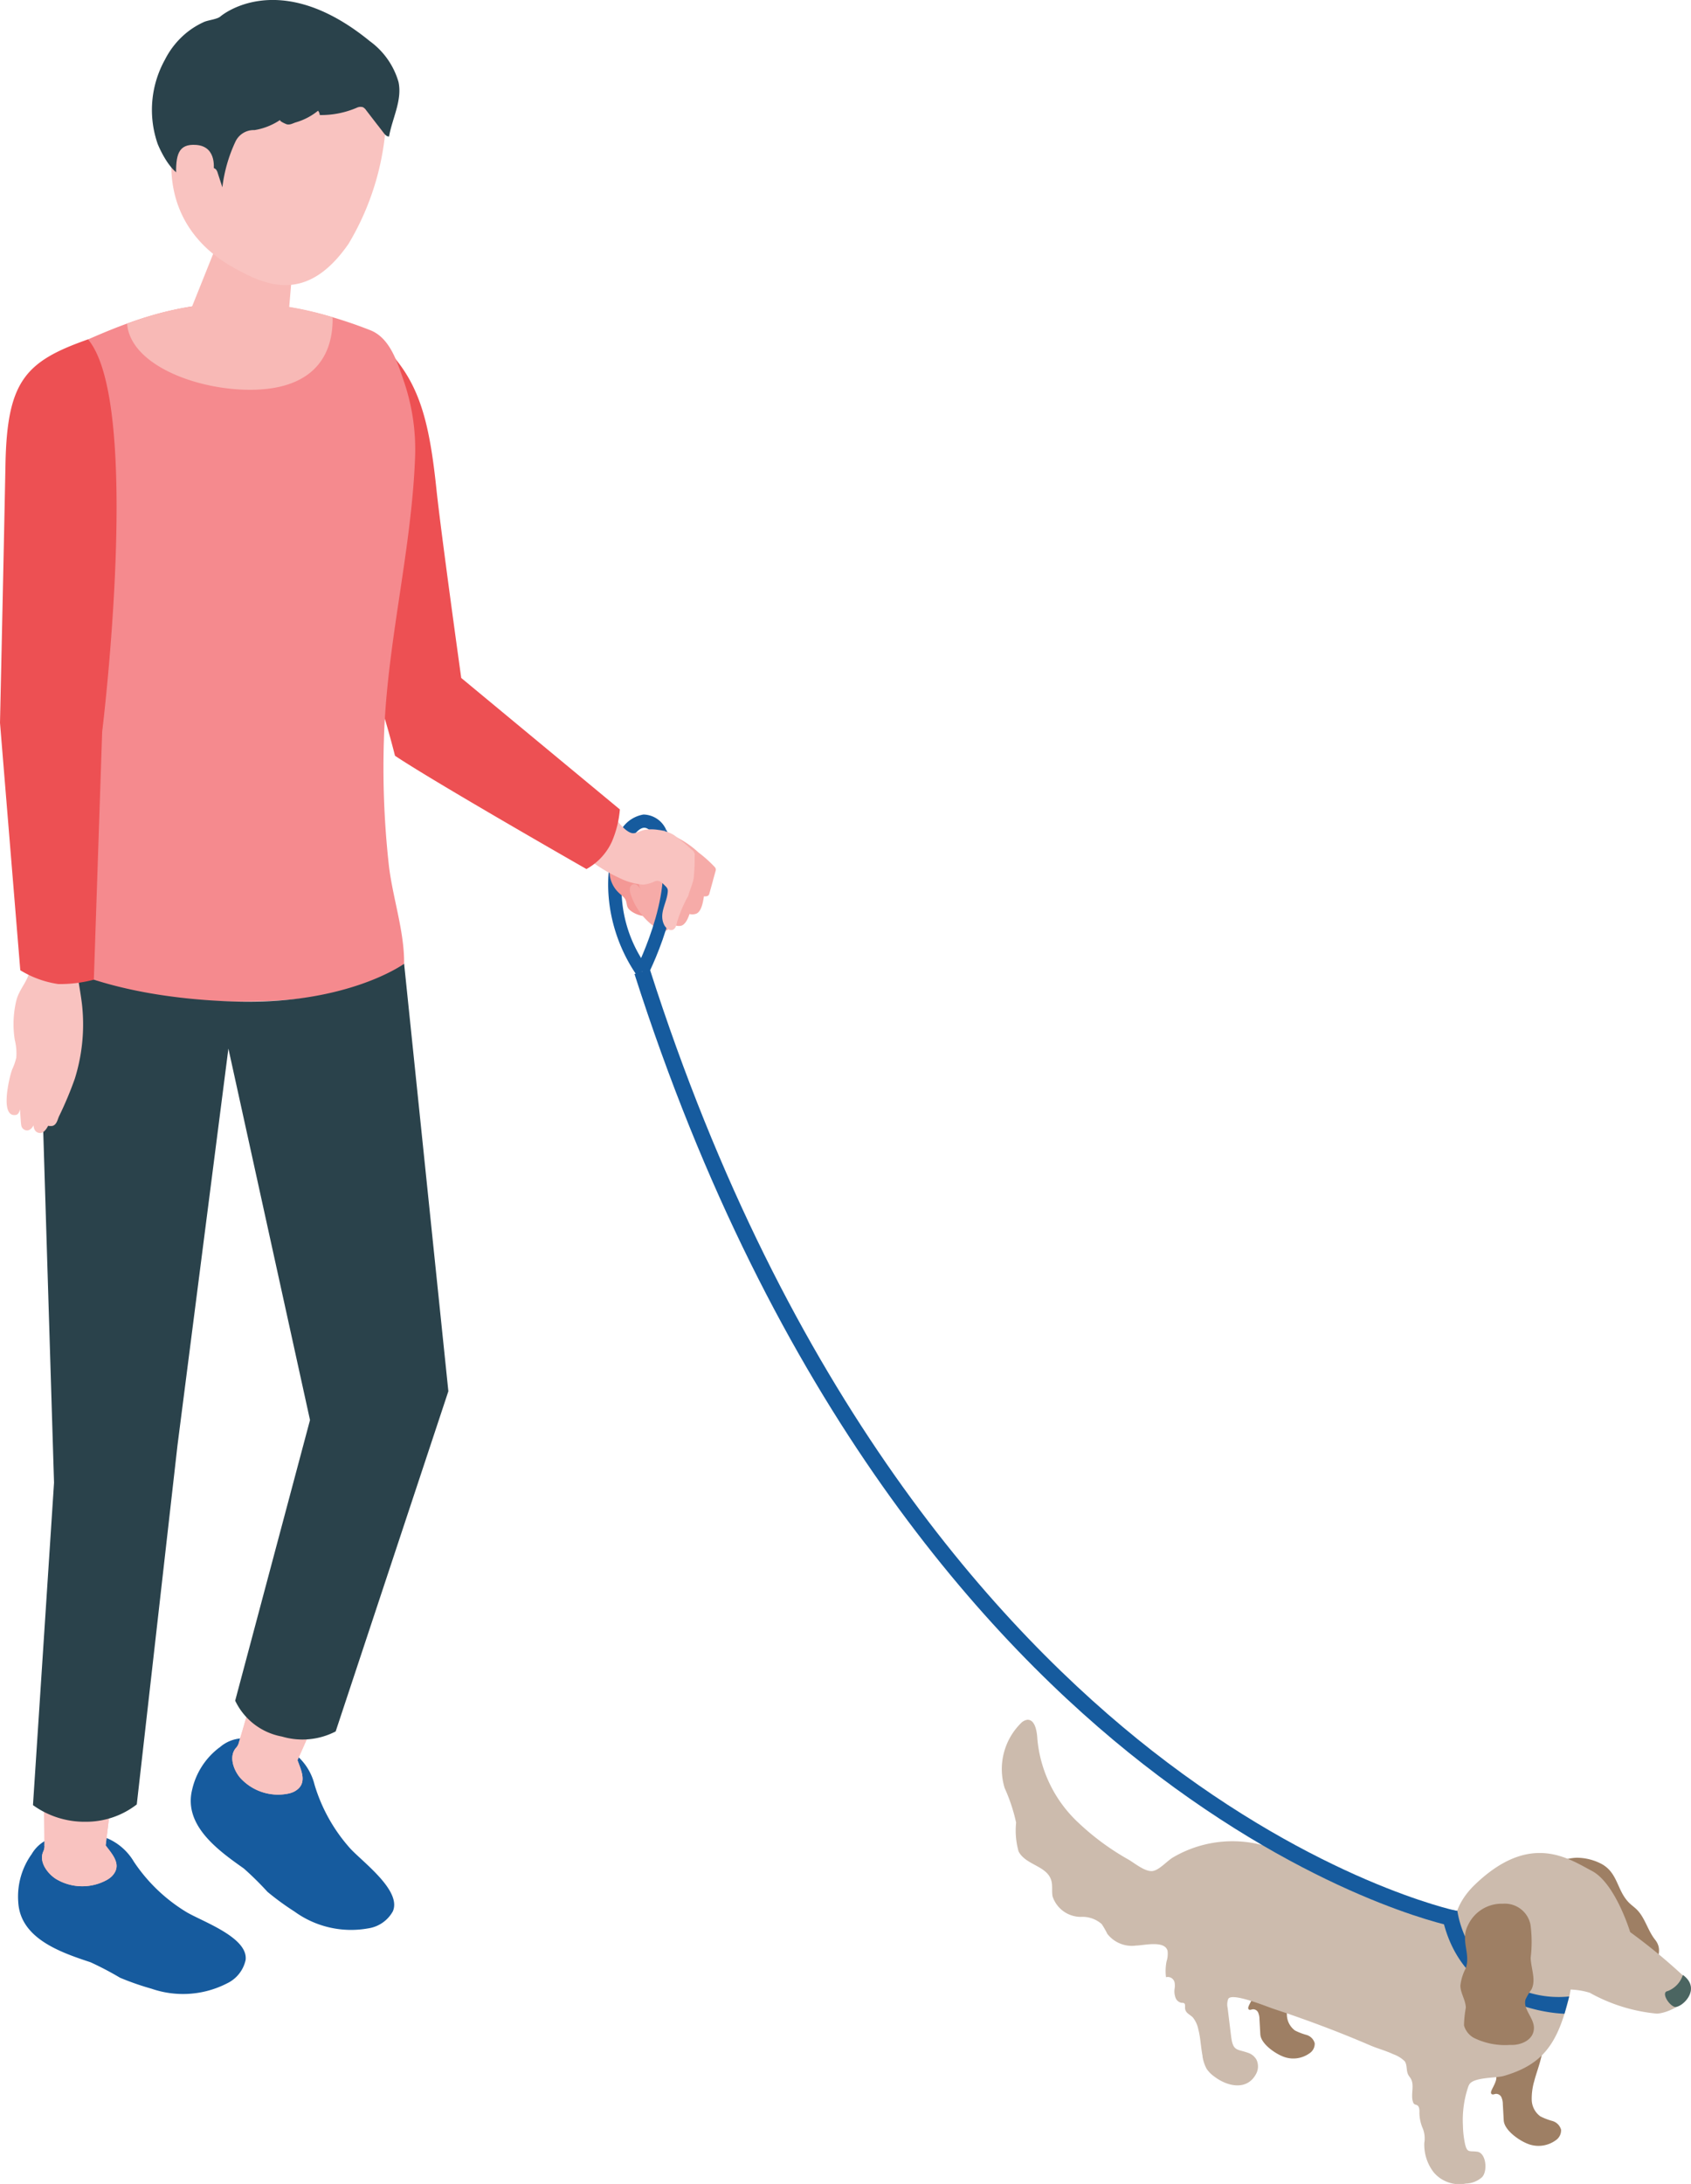 <svg id="illust_stroll" xmlns="http://www.w3.org/2000/svg" xmlns:xlink="http://www.w3.org/1999/xlink" width="105.681" height="136.411" viewBox="0 0 105.681 136.411">
  <defs>
    <clipPath id="clip-path">
      <rect id="長方形_10978" data-name="長方形 10978" width="105.681" height="136.411" fill="none"/>
    </clipPath>
  </defs>
  <g id="グループ_4122" data-name="グループ 4122" clip-path="url(#clip-path)">
    <path id="パス_15295" data-name="パス 15295" d="M112.559,152.689a3.9,3.9,0,0,0-.161,1.186,1.317,1.317,0,0,0,.537,1.027,3.982,3.982,0,0,0,.754.29.786.786,0,0,1,.544.548.753.753,0,0,1-.34.661,1.832,1.832,0,0,1-1.8.194c-.537-.224-1.411-.838-1.445-1.445l-.056-1a1.074,1.074,0,0,0-.087-.437.366.366,0,0,0-.36-.214c-.087.014-.187.068-.254.01s-.036-.145-.009-.218c.074-.2.463-.781.233-.97-.119-.1-.3-.053-.443-.11a.462.462,0,0,1-.136-.658,1.806,1.806,0,0,1,.581-.487.882.882,0,0,0,.443-.592c.023-.244-.132-.509-.012-.724a.644.644,0,0,1,.295-.23,3.386,3.386,0,0,1,.971-.364,1.142,1.142,0,0,1,.971.256c.768.75-.021,2.434-.225,3.275" transform="translate(-16.671 -22.715)" fill="#9e7f64"/>
    <path id="パス_15296" data-name="パス 15296" d="M94.527,146.535a3.679,3.679,0,0,0-.153,1.124,1.25,1.25,0,0,0,.509.974,3.782,3.782,0,0,0,.715.274.745.745,0,0,1,.515.52.711.711,0,0,1-.322.626,1.736,1.736,0,0,1-1.706.184c-.509-.212-1.338-.794-1.371-1.37q-.025-.472-.053-.946a1.022,1.022,0,0,0-.083-.414.347.347,0,0,0-.342-.2c-.083.014-.178.065-.241.01s-.035-.138-.009-.207c.07-.189.439-.74.221-.919-.113-.093-.284-.05-.42-.105a.437.437,0,0,1-.129-.623,1.719,1.719,0,0,1,.55-.463.834.834,0,0,0,.42-.56c.021-.231-.125-.483-.012-.686a.606.606,0,0,1,.281-.218,3.219,3.219,0,0,1,.921-.346,1.084,1.084,0,0,1,.921.243c.728.711-.02,2.307-.214,3.1" transform="translate(-13.949 -21.806)" fill="#9e7f64"/>
    <path id="パス_15297" data-name="パス 15297" d="M86.4,147.726a2.406,2.406,0,0,0,.259.793,1.915,1.915,0,0,0,.493.492c.788.6,2.012.894,2.588-.154a.986.986,0,0,0,.039-.9.937.937,0,0,0-.531-.437c-.693-.248-.941-.081-1.059-1.036q-.109-.885-.217-1.768a.988.988,0,0,1,.037-.559c.214-.431,2.385.468,2.849.622q1.518.5,3.024,1.067t2.98,1.2c.476.207.977.332,1.448.555a1.971,1.971,0,0,1,.727.444c.181.257.073.6.243.883.044.073.1.136.142.21.243.423-.025.989.136,1.455a.268.268,0,0,0,.07.119c.053.046.125.047.186.08.158.087.148.331.143.524a2.61,2.61,0,0,0,.227.965,1.7,1.7,0,0,1,.079.869,2.822,2.822,0,0,0,.588,1.834,2.09,2.09,0,0,0,2.013.7,1.563,1.563,0,0,0,1.012-.4c.357-.381.256-1.511-.305-1.588-.486-.066-.629.094-.761-.481a6.026,6.026,0,0,1-.132-1.151,6.449,6.449,0,0,1,.327-2.412.724.724,0,0,1,.092-.189c.321-.428,1.648-.36,2.138-.5,2.232-.649,3.2-1.794,3.88-4.188a8.523,8.523,0,0,0,.381-3.315,3.936,3.936,0,0,0-1.553-2.83,4.266,4.266,0,0,0-3.442-.246c-3.422.876-7.946-.58-10.99-2.2-.849-.454-1.653-1-2.541-1.366a7.333,7.333,0,0,0-6.417.5c-.36.212-.866.8-1.275.847-.464.058-1.118-.491-1.5-.714a15.792,15.792,0,0,1-3.108-2.281,8.141,8.141,0,0,1-2.589-5.253c-.025-.507-.153-1.211-.616-1.2a.686.686,0,0,0-.416.219,4.035,4.035,0,0,0-1.011,4.048,10.788,10.788,0,0,1,.715,2.156,4.829,4.829,0,0,0,.154,1.8c.444.864,1.791.888,2.05,1.834.086.315.015.654.075.976a1.86,1.86,0,0,0,1.771,1.279,1.815,1.815,0,0,1,1.3.449,5.485,5.485,0,0,1,.351.612,1.942,1.942,0,0,0,1.8.73c.441,0,1.817-.353,1.967.346a1.566,1.566,0,0,1-.065.643,3.043,3.043,0,0,0-.035.988.436.436,0,0,1,.535.321,1.223,1.223,0,0,1,0,.412,1.145,1.145,0,0,0,.06.548.493.493,0,0,0,.392.321.262.262,0,0,1,.147.025c.074.053.055.174.055.27,0,.352.313.42.5.63a1.721,1.721,0,0,1,.326.712c.146.553.159,1.127.27,1.684" transform="translate(-11.25 -19.3)" fill="#ccbbad"/>
    <path id="パス_15298" data-name="パス 15298" d="M115.211,141.134a1.8,1.8,0,0,1,.159.249,3.629,3.629,0,0,0,.661,1,3.1,3.1,0,0,1,.834,1.056c.153.38.153.858.431,1.182a2.177,2.177,0,0,0,3.238-.741c.351-.612.686-1.267.2-1.873-.461-.573-.63-1.372-1.144-1.884-.181-.18-.4-.322-.565-.512-.68-.76-.642-1.774-1.615-2.328a3.361,3.361,0,0,0-1.6-.4,3.215,3.215,0,0,0-1.792.654,1.185,1.185,0,0,0-.32.27,1.207,1.207,0,0,0,.021,1.165,9.793,9.793,0,0,0,1.5,2.164" transform="translate(-17.294 -20.848)" fill="#9e7f64"/>
    <path id="パス_15299" data-name="パス 15299" d="M115.671,145.254a10.594,10.594,0,0,0,4.2,1.311c.853-.02,2.865-1.081,1.84-2.191a36.244,36.244,0,0,0-3.5-2.9s-.922-3.05-2.392-3.822-3.843-2.446-7.278.824c-1.86,1.77-1.912,4.1.808,5.971,2.3,1.583,4.034.115,6.314.809" transform="translate(-16.331 -20.794)" fill="#ccbbad"/>
    <path id="パス_15300" data-name="パス 15300" d="M123.87,145.518a1.606,1.606,0,0,1-.955,1.01c-.408.062.032.838.42.978s1.778-1.078.534-1.989" transform="translate(-18.696 -22.163)" fill="#4b6561"/>
    <path id="パス_15301" data-name="パス 15301" d="M107.258,140.781a6.413,6.413,0,0,0,6.988,5.352c-.2.777-.29,1.078-.29,1.078s-6.689-.064-7.718-6.465a4.968,4.968,0,0,1,1.021.036" transform="translate(-16.18 -21.433)" fill="#165b9e"/>
    <path id="パス_15302" data-name="パス 15302" d="M112.06,143.658c0,.069.008.138.015.209.067.6.306,1.232.03,1.763a3.867,3.867,0,0,0-.364.614c-.181.6.509,1.137.521,1.763.016.782-.832,1.122-1.482,1.082a4.405,4.405,0,0,1-2.255-.431,1.27,1.27,0,0,1-.632-.787,7,7,0,0,1,.113-1.109c-.01-.476-.337-.9-.339-1.381a3.031,3.031,0,0,1,.328-1.065c.337-.888-.34-1.755.136-2.682a2.32,2.32,0,0,1,2.195-1.363,1.632,1.632,0,0,1,1.724,1.322,8.21,8.21,0,0,1,.008,2.064" transform="translate(-16.398 -21.364)" fill="#9e7f64"/>
    <path id="パス_15303" data-name="パス 15303" d="M46.622,70.056l.682-.469a8.3,8.3,0,0,1-1.094-7.877c.26-.522.593-.854.87-.866s.541.331.667.537l.705-.432a1.581,1.581,0,0,0-1.409-.932,2.024,2.024,0,0,0-1.573,1.324c-1.011,2.029-.939,5.674,1.153,8.714" transform="translate(-6.829 -9.141)" fill="#165b9e"/>
    <path id="パス_15304" data-name="パス 15304" d="M46.159,66.234c-.166-.176-.127-.348-.2-.546-.083-.219-.267-.316-.431-.478a1.835,1.835,0,0,1-.59-1.3c0-.429.159-.861.206-1.289a.624.624,0,0,1,.1-.32.634.634,0,0,1,.279-.175A1.485,1.485,0,0,1,47,62.174a1.682,1.682,0,0,1,.37.522L48.062,64a2.47,2.47,0,0,1,.281.691,2.062,2.062,0,0,1-.3,1.3,1.582,1.582,0,0,1-.41.539c-.387.294-1.168.025-1.478-.3" transform="translate(-6.844 -9.436)" fill="#f49895"/>
    <path id="パス_15305" data-name="パス 15305" d="M52.077,64.38q-.116.418-.232.837c-.11.4-1.041-.092-1.282-.176-.285-.1-.8-.013-.881-.413a5.592,5.592,0,0,1-.179-2.9.163.163,0,0,1,.081-.114.159.159,0,0,1,.108.011,5.89,5.89,0,0,1,1.473,1,8.065,8.065,0,0,1,.982.873.336.336,0,0,1,.107.17.331.331,0,0,1-.019.135c-.053.191-.106.381-.159.571" transform="translate(-7.518 -9.384)" fill="#f6aba8"/>
    <path id="パス_15306" data-name="パス 15306" d="M50.8,66.832a.682.682,0,0,1-.629-.068,4.442,4.442,0,0,1-2.24-1.909.911.911,0,0,1-.132-.376.334.334,0,0,1,.183-.33.478.478,0,0,1,.445.143c.305.247.574.534.877.782.387.316.476.37.654-.074.07-.175.31-.193.5-.156a2.136,2.136,0,0,1,.82.359.147.147,0,0,1,.064.075.153.153,0,0,1,0,.07c-.1.462-.129,1.275-.532,1.483" transform="translate(-7.279 -9.767)" fill="#f6aba8"/>
    <path id="パス_15307" data-name="パス 15307" d="M49.758,67.659a.681.681,0,0,1-.615-.15,4.439,4.439,0,0,1-1.968-2.187.9.9,0,0,1-.081-.391.334.334,0,0,1,.225-.3c.159-.039.309.082.422.2.27.284.5.6.766.89.342.365.422.43.658.014.092-.164.332-.15.51-.09a2.146,2.146,0,0,1,.765.465.15.15,0,0,1,.053.082.142.142,0,0,1-.014.07c-.164.444-.3,1.246-.722,1.4" transform="translate(-7.172 -9.842)" fill="#f6aba8"/>
    <path id="パス_15308" data-name="パス 15308" d="M48.64,68.072a.617.617,0,0,1-.544-.182,4.019,4.019,0,0,1-1.613-2.127.815.815,0,0,1-.044-.359.3.3,0,0,1,.225-.257c.147-.024.274.1.367.214.222.277.4.584.625.863.281.356.349.42.593.062.1-.141.313-.111.469-.042a1.927,1.927,0,0,1,.656.478.133.133,0,0,1,.042.078.144.144,0,0,1-.017.062c-.181.389-.362,1.1-.76,1.211" transform="translate(-7.072 -9.922)" fill="#f6aba8"/>
    <path id="パス_15309" data-name="パス 15309" d="M47.647,70.176c.123-.243,3-5.992,1.12-9.059l-.705.432c1.639,2.674-1.124,8.2-1.152,8.253Z" transform="translate(-7.145 -9.308)" fill="#165b9e"/>
    <path id="パス_15310" data-name="パス 15310" d="M48.6,61.286l.055.036a11.951,11.951,0,0,1,1.085.9.391.391,0,0,1,.182.394,12.476,12.476,0,0,1-.059,1.357c-.061.393-.246.74-.336,1.118a7.915,7.915,0,0,0-.7,1.634c-.042.19-.09.414-.267.492-.211.092-.443-.1-.545-.307-.349-.71.165-1.344.224-2.053a.445.445,0,0,0-.014-.187.5.5,0,0,0-.122-.17c-.2-.2-.374-.414-.662-.311a2.115,2.115,0,0,1-.725.212,4,4,0,0,1-1.487-.412A10,10,0,0,1,42.8,62.407a.121.121,0,0,1-.031-.2,9.656,9.656,0,0,1,2.046-2.165c.218.326.8,1.113,1.238,1.147.214.017.553-.188.786-.22a2.834,2.834,0,0,1,.812.012,2.412,2.412,0,0,1,.949.306" transform="translate(-6.508 -9.145)" fill="#f9c3c0"/>
    <path id="パス_15311" data-name="パス 15311" d="M2.2,136.361a4.554,4.554,0,0,0-.857,3.014c.125,2.291,2.661,3.151,4.518,3.765a19.7,19.7,0,0,1,1.843.966,17.035,17.035,0,0,0,1.971.687,6.03,6.03,0,0,0,4.719-.335,2.115,2.115,0,0,0,1.16-1.466c.162-1.409-2.72-2.4-3.705-2.99a10.463,10.463,0,0,1-3.284-3.149A3.539,3.539,0,0,0,5.3,135.121c-.7.064-1.319.152-1.791.23a2.258,2.258,0,0,0-1.312,1.01" transform="translate(-0.203 -20.577)" fill="#165b9e"/>
    <path id="パス_15312" data-name="パス 15312" d="M2.98,126.63c.251,3.038.253,7.5.253,7.5s.344.469,1.875.511c1.558.042,1.942-.47,1.942-.47l1.276-10.357s-3.916,2-5.346,2.814" transform="translate(-0.454 -18.858)" fill="#f9c3c0"/>
    <path id="パス_15313" data-name="パス 15313" d="M3.25,135.951a.753.753,0,0,1-.074.368c-.294.649.263,1.372.777,1.708a3.19,3.19,0,0,0,3.175.081,1.474,1.474,0,0,0,.32-.229c.7-.707.036-1.383-.386-1.953a.53.53,0,0,0-.157-.144.413.413,0,0,0-.223-.024q-1.4.112-2.8.191c-.351.02-.637-.125-.637,0" transform="translate(-0.471 -20.676)" fill="#f9c3c0"/>
    <path id="パス_15314" data-name="パス 15314" d="M3.176,135.946a.757.757,0,0,0,.074-.368s0-.951-.025-2.274a7.126,7.126,0,0,0,2.1.332,7.3,7.3,0,0,0,2.029-.329l-.279,2.261c.423.566,1.074,1.238.375,1.939a1.5,1.5,0,0,1-.32.229,3.187,3.187,0,0,1-3.175-.082c-.515-.335-1.071-1.059-.778-1.707" transform="translate(-0.471 -20.303)" fill="#f9c3c0"/>
    <path id="パス_15315" data-name="パス 15315" d="M15.849,128.658a4.553,4.553,0,0,0-1.7,2.635c-.547,2.229,1.629,3.788,3.228,4.916a19.449,19.449,0,0,1,1.482,1.461,16.86,16.86,0,0,0,1.686,1.23,6.029,6.029,0,0,0,4.611,1.051,2.111,2.111,0,0,0,1.538-1.065c.564-1.3-1.9-3.086-2.676-3.938A10.47,10.47,0,0,1,21.8,130.98a3.539,3.539,0,0,0-2.618-2.6c-.688-.142-1.306-.238-1.781-.3a2.259,2.259,0,0,0-1.549.584" transform="translate(-2.142 -19.505)" fill="#165b9e"/>
    <path id="パス_15316" data-name="パス 15316" d="M19.553,119.635c-.643,2.98-1.94,7.252-1.94,7.252s.192.549,1.645,1.035c1.478.493,2,.114,2,.114l4.232-9.539s-4.331.779-5.933,1.138" transform="translate(-2.683 -18.048)" fill="#f9c3c0"/>
    <path id="パス_15317" data-name="パス 15317" d="M17.539,128.388a.758.758,0,0,1-.178.331c-.47.536-.147,1.389.248,1.861a3.19,3.19,0,0,0,3.014,1,1.5,1.5,0,0,0,.372-.126c.881-.471.438-1.313.2-1.981a.531.531,0,0,0-.108-.183.419.419,0,0,0-.207-.087c-.914-.2-1.822-.41-2.73-.632-.341-.083-.573-.3-.61-.183" transform="translate(-2.609 -19.549)" fill="#f9c3c0"/>
    <path id="パス_15318" data-name="パス 15318" d="M17.361,128.333a.758.758,0,0,0,.178-.331s.276-.91.637-2.184a7.13,7.13,0,0,0,1.912.929,7.324,7.324,0,0,0,2.037.275L21.2,129.1c.24.665.667,1.5-.205,1.964a1.505,1.505,0,0,1-.372.126,3.192,3.192,0,0,1-3.014-1c-.4-.47-.717-1.324-.248-1.86" transform="translate(-2.609 -19.163)" fill="#f9c3c0"/>
    <path id="パス_15319" data-name="パス 15319" d="M23.927,25.089c-1.765,1.974-1.976,1.521-1.934,5.435.051,4.788,3.873,11.846,6.042,20.4C30.471,52.558,40,58,40,58a3.72,3.72,0,0,0,1.584-1.7,6.462,6.462,0,0,0,.505-2.023l-9.915-8.213s-1.268-9.1-1.55-11.791c-.408-3.893-.96-6.211-2.613-8.2-1.188-1.427-2.864-2.36-4.087-.993" transform="translate(-3.349 -3.719)" fill="#ed5053"/>
    <path id="パス_15320" data-name="パス 15320" d="M2.634,63.023s-.58-6.682-.771-11.1c-.373-8.635-.212-21.866-.212-21.866a4.232,4.232,0,0,1,2.5-4.742c4.735-2.144,10.279-4.806,19.227-1.294,1.225.481,1.683,1.958,2.106,3.2a13.116,13.116,0,0,1,.7,4.672c-.216,5.934-1.789,11.761-1.951,17.742a55.107,55.107,0,0,0,.31,7.809c.236,2.033.979,4.128.953,6.167-2.937,2.117-7.2,2.363-10.677,2.344-8.684-.047-12.184-2.93-12.184-2.93" transform="translate(-0.241 -3.398)" fill="#f58a8e"/>
    <path id="パス_15321" data-name="パス 15321" d="M3.747,103.321,2.924,76.558l-.161-6.221s3.541,2.645,12.192,2.93c7.116.236,10.671-2.357,10.671-2.357l2.765,26.7-7.043,21.249a4.52,4.52,0,0,1-3.358.319,4.039,4.039,0,0,1-2.922-2.24l4.676-17.529-5.1-23.2-3.179,24.755L8.918,123.418A5.167,5.167,0,0,1,5.71,124.5a5.482,5.482,0,0,1-3.279-1.039Z" transform="translate(-0.37 -10.713)" fill="#2a424b"/>
    <path id="パス_15322" data-name="パス 15322" d="M17.059,27.746c-3.42,0-7.486-1.585-7.689-4.126a19.486,19.486,0,0,1,12.837-.407c0,.037.008.075.008.113,0,2.678-1.6,4.42-5.156,4.42" transform="translate(-1.427 -3.4)" fill="#f8b9b6"/>
    <path id="パス_15323" data-name="パス 15323" d="M18.283,16.9c-1.523-.353-2.531.316-2.7,1.059l-1.924,4.8c-.129.877,1.173,1.915,2.908,2.317s3.248.017,3.376-.86l.454-5.374c.114-.77-.588-1.583-2.112-1.936" transform="translate(-2.078 -2.56)" fill="#f8b9b6"/>
    <path id="パス_15324" data-name="パス 15324" d="M20.343,2.16c-4.478-1-6.488,2.068-7.433,6.141-1.23,5.3,1.881,7.745,3.552,8.682,2.035,1.143,4.617,2.339,7.246-1.456a16.687,16.687,0,0,0,2.37-8.389c-.139-1.57-1.258-3.976-5.736-4.978" transform="translate(-1.924 -0.3)" fill="#f9c3c0"/>
    <path id="パス_15325" data-name="パス 15325" d="M25.319,7.836l-.735-.954a.556.556,0,0,0-.2-.186.526.526,0,0,0-.357.022,5.644,5.644,0,0,1-2.341.468.464.464,0,0,0-.107-.27A3.9,3.9,0,0,1,20.2,7.64c-.195.058-.357.174-.576.124-.026-.006-.519-.209-.4-.281a4.024,4.024,0,0,1-1.617.643,1.26,1.26,0,0,0-1.2.743A9.325,9.325,0,0,0,15.6,11.7l-.287-.883a.656.656,0,0,0-.11-.231.45.45,0,0,0-.511-.08c-.556.239-.96.722-1.66.447C12.387,10.7,11.808,9.6,11.561,9a6.458,6.458,0,0,1,.451-5.274,5.187,5.187,0,0,1,1.425-1.742,5,5,0,0,1,1.01-.609c.26-.118.827-.17,1.026-.343,0,0,3.607-3.145,9.341,1.538a4.792,4.792,0,0,1,1.795,2.555c.244,1.141-.4,2.285-.591,3.4-.141.012-.252-.112-.337-.223l-.361-.469" transform="translate(-1.703 0)" fill="#2a424b"/>
    <path id="パス_15326" data-name="パス 15326" d="M15.319,12.313s.274-1.532-1.074-1.635c-1.149-.088-1.29.638-1.261,1.975s.662,2.115,1.451,2.261.884-2.6.884-2.6" transform="translate(-1.977 -1.625)" fill="#f9c3c0"/>
    <path id="パス_15327" data-name="パス 15327" d="M4.946,71.417s.195,1.155.251,1.639a11.16,11.16,0,0,1,.067,1.6A11.376,11.376,0,0,1,4.8,77.553c-.017.057-.034.114-.052.17a22.421,22.421,0,0,1-.99,2.354c-.088.2-.144.534-.424.593-.014,0-.263.012-.248-.02-.005.01-.214.456-.485.459-.215,0-.408-.121-.43-.482,0,0-.134.3-.388.32a.376.376,0,0,1-.381-.333c-.028-.124-.077-1-.077-1s-.046.323-.246.362C.019,80.178.68,77.53.835,77.14a3.809,3.809,0,0,0,.258-.742A3.434,3.434,0,0,0,1,75.3a6.249,6.249,0,0,1,.09-2.442c.179-.756.751-1.227.859-1.987L2.2,67.891l3.12.27Z" transform="translate(-0.075 -10.34)" fill="#f9c3c0"/>
    <path id="パス_15328" data-name="パス 15328" d="M0,48.958s.22-9.936.342-16.142c.1-5.192,1.227-6.432,5.161-7.81,3.408,4.076.882,24.512.882,24.512L5.865,65a8.255,8.255,0,0,1-2.223.273,6.255,6.255,0,0,1-2.374-.862Z" transform="translate(0 -3.809)" fill="#ed5053"/>
    <path id="パス_15329" data-name="パス 15329" d="M97.916,131.2l.2-.982c-.084-.018-8.574-1.851-18.976-9.981-9.6-7.507-22.85-22.072-31.406-48.832l-.956.305c8.646,27.039,22.065,41.766,31.8,49.359,10.578,8.251,18.985,10.058,19.338,10.131" transform="translate(-7.125 -10.875)" fill="#165b9e"/>
  </g>
</svg>
